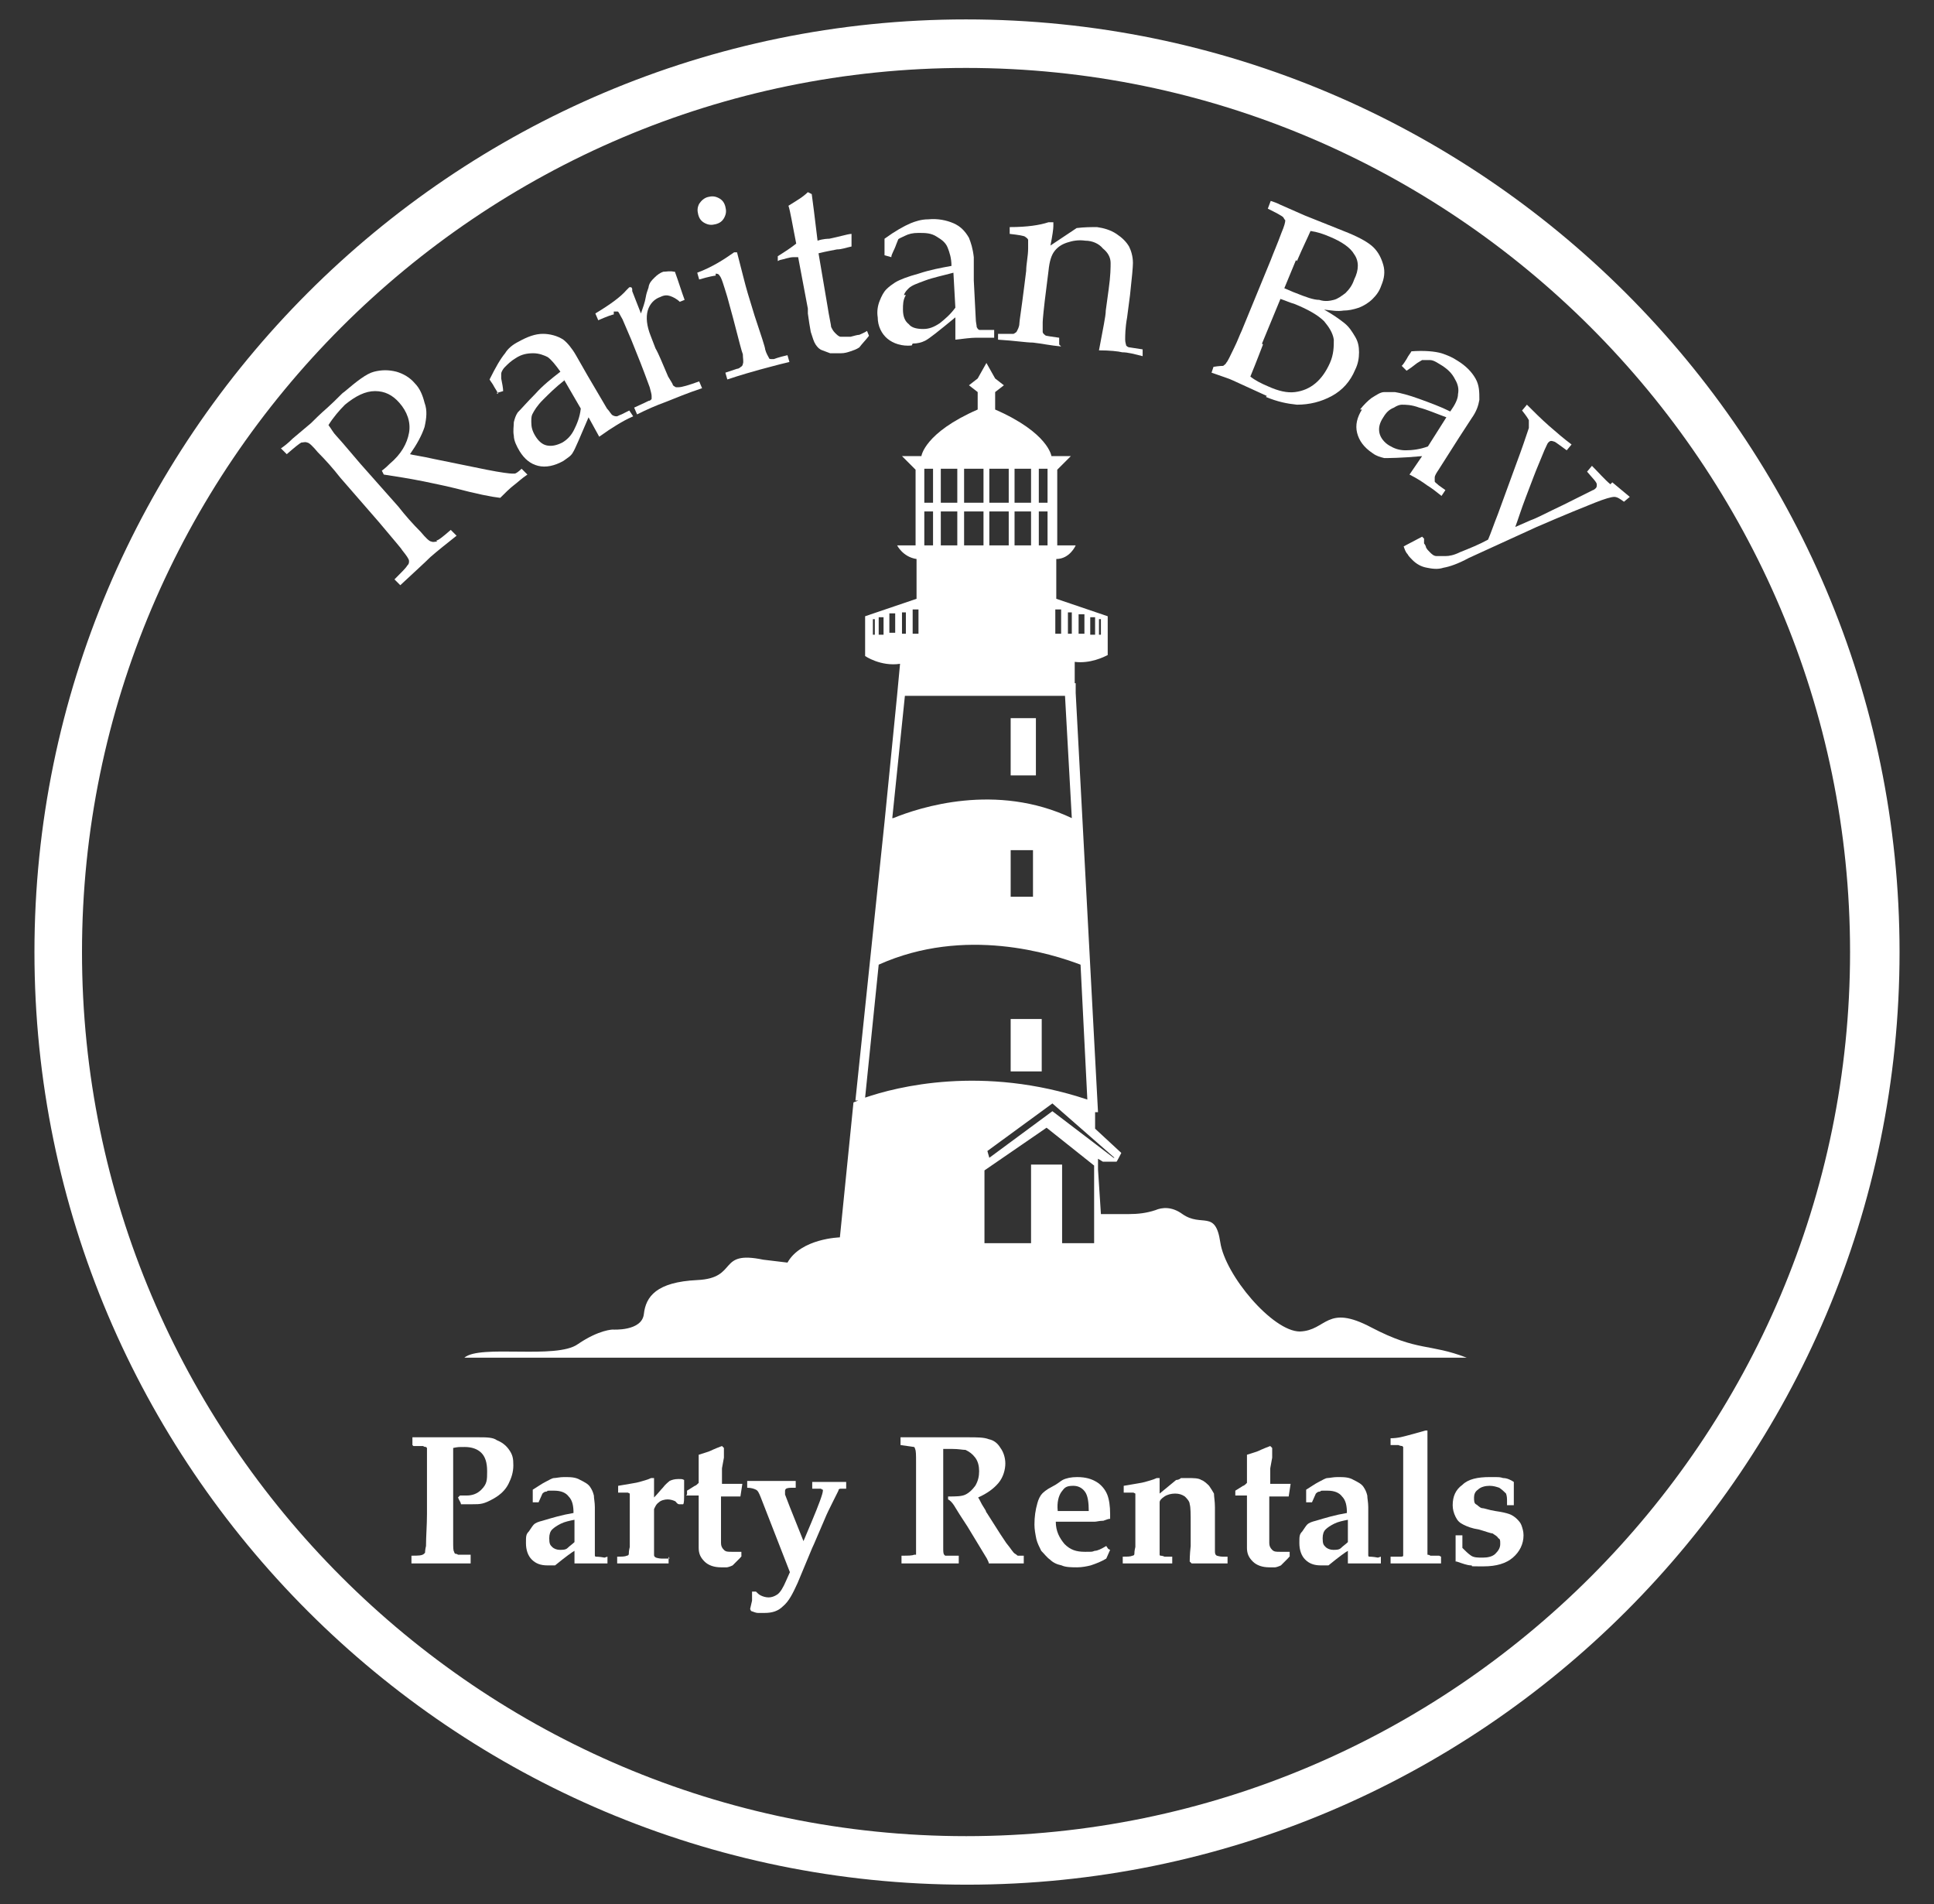 <?xml version="1.0" encoding="UTF-8"?>
<svg data-bbox="3.55 2 192.2 192.2" viewBox="0 0 199.3 196.2" xmlns="http://www.w3.org/2000/svg" data-type="color">
    <rect x="0" y="0" width="199.3" height="196.2" fill="#333333" stroke="none"/>
    <g>
        <g style="isolation:isolate">
            <path d="M42.5 148.9v-.8h6.8c.8 0 1.5 0 1.9.3q.75.3 1.2.9c.45.6.5 1 .5 1.7s-.2 1.3-.5 1.9q-.45.9-1.5 1.5c-1.05.6-1.4.6-2.2.6h-1.2c0-.2-.2-.4-.3-.7l.2-.2h.7q.9 0 1.5-.6c.6-.6.6-1 .6-1.9s-.2-1.5-.6-1.9-1-.6-1.7-.6-.7 0-1.2.1v9.7c0 .5 0 .9.1 1 0 0 0 .1.1.2 0 0 .2 0 .3.1h1.3v.9h-6.1v-.8c.7 0 1.1 0 1.3-.2l.1-.1s0-.3.1-.7c0-1 .1-2.1.1-3.3v-6.8l-.1-.1s-.2 0-.3-.1h-1z" fill="#ffffff" data-color="1"/>
            <path d="M62.6 160.4v.7h-3.4v-1.3c-.2.1-.9.6-2 1.5h-.8c-.7 0-1.2-.2-1.6-.6s-.6-1-.6-1.7 0-.9.3-1.2c.2-.3.4-.6.5-.7.2-.2.5-.3.9-.4 1-.3 2-.6 3.2-.8 0-.7-.1-1.3-.5-1.7q-.45-.6-1.5-.6c-1.05 0-.5 0-.8.1-.1 0-.2 0-.4.2l-.4.9h-.6v-1.3c.5-.3.9-.6 1.3-.8s.7-.4.9-.4.6-.1 1-.1c.7 0 1.2 0 1.7.3.4.2.8.4 1 .7s.3.5.4.9c0 .3.1.7.1 1.2v4.9c0 .1 0 .2.1.2 0 0 .4 0 .9.1zm-3.4-3.8c-.5.1-1 .2-1.4.4s-.7.4-.9.6q-.3.3-.3.9c0 .6.1.7.3.9s.5.3.8.3.6 0 .8-.2.5-.4.7-.6z" fill="#ffffff" data-color="1"/>
            <path d="M68.9 160.4v.7h-5.3v-.7c.5 0 .8 0 1-.1 0 0 .2 0 .2-.2 0-.1 0-.3.1-.7v-5.5l-.2-.1h-1v-.7c1.1-.2 1.9-.3 2.2-.4s.8-.2 1.2-.4h.3v2c.4-.4.7-.8.9-1 .3-.4.6-.6.7-.7.2-.1.5-.2.9-.2s.4 0 .6.1v1.3c0 .7 0 1.1-.1 1.2H70c-.2 0-.3-.2-.4-.3-.2-.1-.5-.2-.8-.2s-.7.1-.9.3c-.3.2-.4.5-.5.7v4.7c0 .1 0 .2.2.3 0 0 .3.1.6.1h.8z" fill="#ffffff" data-color="1"/>
            <path d="M70.8 154v-.4l.8-.5c.1 0 .3-.2.4-.3v-2.9c.6-.2 1-.3 1.2-.4 0 0 .4-.2 1.2-.5l.2.2v1l-.2 1.1v1.6h2.1l-.2 1.3h-2v4.8c0 .3.1.5.3.7s.4.2.8.2h1v.4c.1 0-.2.3-.2.3l-.7.7c-.2.1-.5.2-.6.2h-.6c-.7 0-1.3-.2-1.7-.6s-.6-.8-.6-1.4v-5.4h-1.3z" fill="#ffffff" data-color="1"/>
            <path d="M77.3 165.8c.1-.5.2-.8.2-.9v-.9h.4c.2.2.3.3.5.4s.5.2.8.2.6-.1.9-.3.6-.7.9-1.4l.4-.9-3-7.7c-.2-.5-.3-.7-.5-.8s-.5-.2-.9-.2v-.7h5v.7h-.2c-.4 0-.6 0-.8.1 0 0-.1.1-.1.2v.4l.5 1.3 1.4 3.5.8-1.9q1.2-2.85 1.2-3.3v-.1s-.1 0-.2-.1h-.9v-.7h3.5v.7h-.6s-.2 0-.2.2l-.5 1c-.4.8-.7 1.4-.9 1.9-.7 1.6-1.1 2.6-1.3 3l-1.5 3.6c-.5 1.1-.9 1.9-1.5 2.4-.5.5-1.1.7-1.9.7h-.7c-.2 0-.4-.1-.7-.2z" fill="#ffffff" data-color="1"/>
            <path d="M92.8 148.9v-.8h6.9c1 0 1.7 0 2.2.2q.75.15 1.2.9c.3.4.5 1 .5 1.6s-.2 1.4-.7 2-1.2 1.1-2.1 1.5c.2.3.3.6.5.9s.3.5.3.5 0 .1.1.2l1.4 2.2.6.9c.5.6.7 1 .9 1.1s.2.2.3.2h.6v.8h-3.6c0-.1-.1-.3-.2-.5l-2-3.3c-.6-.9-1.1-1.7-1.4-2.2q-.3-.45-.6-.6v-.3c.8 0 1.4 0 1.8-.2s.7-.5 1-.9c.3-.5.4-1 .4-1.5s-.1-1-.4-1.4-.6-.6-1-.8c-.3 0-.7-.1-1.4-.1h-.9v10.2c0 .3 0 .6.1.7l.1.1h1.4v.8h-5.9v-.8c.7 0 1.1 0 1.3-.1h.2v-9.5c0-.8 0-1.2-.1-1.4 0 0 0-.1-.1-.2-.1 0-.6-.1-1.4-.2" fill="#ffffff" data-color="1"/>
            <path d="m114.4 159.7-.4.9c-.5.3-1 .5-1.6.7-.4.1-.9.2-1.4.2s-1.2 0-1.6-.2q-.75-.15-1.2-.6c-.3-.2-.6-.6-.9-.9-.2-.4-.4-.8-.5-1.2-.1-.5-.2-1-.2-1.5 0-.8.1-1.5.3-2.2.1-.4.3-.8.5-1 .1-.1.4-.4 1-.7s.9-.6 1.1-.7q.6-.3 1.5-.3c.9 0 1.5.2 2 .5s.9.8 1.1 1.3.3 1.2.3 2v.5c-.2 0-.4.1-.7.2-.4 0-.7.1-.9.1h-4c0 1 .4 1.7.9 2.3.6.6 1.2.8 2.1.8s.7 0 1-.1c.3 0 .7-.2 1.2-.5l.2.3zm-2.2-3.9c0-1-.1-1.7-.4-2.1q-.45-.6-1.2-.6c-.75 0-.9.2-1.2.6s-.5 1.1-.4 2h3.2z" fill="#ffffff" data-color="1"/>
            <path d="M126.5 160.4v.7h-3.7l-.2-.2c0-.1 0-.7.1-1.6v-2.2c0-1.1 0-1.8-.1-2.1 0-.3-.3-.6-.5-.8-.3-.2-.6-.3-1-.3s-.8.1-1.1.3-.5.4-.5.6v5.4s0 .1.1.1c0 0 .2 0 .4.1h.8v.7h-5.1v-.7c.5 0 .8 0 1-.1 0 0 .2 0 .2-.2 0-.1 0-.3.1-.7v-5.5l-.2-.1h-1v-.7c1.1-.2 1.9-.3 2.2-.4s.8-.2 1.2-.4h.3v1.6l1.7-1.4c.2 0 .4-.1.5-.2h.6c.7 0 1.2 0 1.5.2.3.1.6.4.8.6.2.3.4.6.5.8 0 .3.1.8.1 1.4v4.5c0 .2 0 .4.2.5 0 0 .3.1.6.1z" fill="#ffffff" data-color="1"/>
            <path d="M127.3 154v-.4l.8-.5c.1 0 .3-.2.4-.3v-2.9c.6-.2 1-.3 1.2-.4 0 0 .4-.2 1.2-.5l.2.2v1l-.2 1.1v1.6h2.1l-.2 1.3h-2v4.8c0 .3.1.5.3.7s.4.2.8.2h1v.4c.1 0-.2.3-.2.3l-.7.7c-.2.1-.5.2-.6.2h-.6c-.7 0-1.3-.2-1.7-.6s-.6-.8-.6-1.4v-5.4h-1.2z" fill="#ffffff" data-color="1"/>
            <path d="M142.3 160.4v.7h-3.4v-1.3c-.2.1-.9.6-2 1.5h-.8c-.7 0-1.2-.2-1.6-.6s-.6-1-.6-1.7 0-.9.3-1.2c.2-.3.4-.6.5-.7.2-.2.5-.3.9-.4 1-.3 2-.6 3.2-.8 0-.7-.1-1.3-.5-1.7q-.45-.6-1.5-.6c-1.05 0-.5 0-.8.1-.1 0-.2 0-.4.2l-.4.9h-.6v-1.3c.5-.3.9-.6 1.3-.8s.7-.4.9-.4.6-.1 1-.1c.7 0 1.2 0 1.7.3.4.2.8.4 1 .7s.3.5.4.9c0 .3.1.7.1 1.2v4.9c0 .1 0 .2.1.2 0 0 .4 0 .9.1zm-3.4-3.8c-.5.1-1 .2-1.4.4s-.7.4-.9.6q-.3.3-.3.9c0 .6.1.7.3.9s.5.3.8.3.6 0 .8-.2.5-.4.7-.6z" fill="#ffffff" data-color="1"/>
            <path d="M148.5 160.4v.7h-5.2v-.7h1.1s.2 0 .2-.1v-11.2l-.1-.1s-.2 0-.4-.1h-.8v-.7c.8 0 1.4-.2 1.8-.3s1.1-.3 1.8-.5h.2v12.8s.2 0 .3.1h.9z" fill="#ffffff" data-color="1"/>
            <path d="M150 158.2h.7v1.3c.3.3.6.6.9.8s.7.2 1.2.2 1-.1 1.3-.4.5-.6.5-1 0-.5-.2-.6c-.1-.2-.3-.3-.6-.5-.2 0-.7-.2-1.4-.4-.7-.1-1.2-.3-1.6-.5s-.6-.4-.8-.8q-.3-.6-.3-1.2c0-.9.3-1.6 1-2.1.6-.6 1.6-.8 2.8-.8s1 0 1.4.1c.4 0 .8.2 1.1.4v2.4h-.7v-.4c0-.3 0-.5-.1-.8-.2-.2-.4-.4-.7-.6-.3-.1-.6-.2-1-.2s-.9.1-1.2.4c-.3.2-.4.5-.4.8s0 .6.2.7.3.3.6.4c.3 0 .7.2 1.4.3s1.1.2 1.4.3.6.3.8.5.4.4.5.7.2.6.2 1c0 .9-.4 1.7-1.1 2.3q-1.05.9-3 .9c-1.95 0-.9 0-1.3-.1-.4 0-.9-.2-1.5-.4h-.1v-2.8z" fill="#ffffff" data-color="1"/>
        </g>
        <path d="M133.95 137.2c-2.8 0-7.7-5.8-8.2-9.2s-1.9-1.5-3.9-2.9c-1.1-.8-2.1-.7-2.8-.4-.9.3-1.8.4-2.7.4h-2.9l-.3-4.6v-1.1l.5.3h1.4c0 .1.5-.9.5-.9l-2.7-2.5v-1.7h.3l-2.3-43.2v-1h-.1v-2.2c1.6.2 3-.5 3.4-.7v-4l-5.3-1.8v-4.1c1.4 0 2-1.4 2-1.4h-1.9v-7.8l1.4-1.4h-2s-.3-2.4-5.8-4.8v-1.8l.9-.7-.9-.7-.9-1.6-.9 1.6-.9.7.9.7v1.8c-5.5 2.4-5.8 4.8-5.8 4.8h-2l1.4 1.4v7.8h-1.9s.6 1.2 2 1.4v4.1l-5.3 1.8v4.1s1.6 1.1 3.6.8l-.3 3.2-1.3 13.1-1.6 15.3-1.4 13.4h.3c-.3.1-.5.2-.5.2l-1.4 13.9s-4 .1-5.4 2.6l-2.5-.3c-4.8-1-2.5 1.9-6.8 2.1-4.2.2-5.3 1.7-5.5 3.5s-3.2 1.6-3.2 1.6-1.4 0-3.6 1.5c-2.2 1.6-10.1 0-11.7 1.4h103.3c-3.9-1.5-5-.6-9.8-3.1-4.7-2.5-4.6.3-7.4.4m-20.7-73.4h.2v1.6h-.2zm-.9-.2h.5v1.8h-.5zm-1.2-.3h.6v2h-.6zm-21 2.1h-.2v-1.6h.2zm.9 0h-.5v-1.8h.5zm1.2-.2h-.6v-2h.6zm22.5 54.1-6.3-4.8-6.5 4.8-.2-.7 6.7-4.9 6.4 5.6zm-4.7-56.2h.4v2.2h-.4zm-1.3-.3h.6v2.5h-.6zm-1.7-14.5h.9v3.5h-.9zm0 4.4h.9v3.5h-.9zm-2.5-4.4h1.7v3.5h-1.7zm0 4.4h1.7v3.5h-1.7zm-2.6-4.4h2v3.5h-2zm0 4.4h2v3.5h-2zm-2.6-4.4h2v3.5h-2zm0 4.4h2v3.5h-2zm-2.4-4.4h1.7v3.5h-1.7zm0 4.4h1.7v3.5h-1.7zm-1.7-4.4h.9v3.5h-.9zm0 4.4h.9v3.5h-.9zm-1.2 10.1h.6v2.5h-.6zm-1.1.3h.4v2.2h-.4zm.3 8.6h16.5l.7 12.6c-7.8-3.7-15.7-1.1-18.4 0h-.1zm13.2 15.9v4.8h-2.3v-4.8zm-17.3 25.5c.2-1.9 1.4-13.7 1.4-13.7 8.9-4 17.9-1.1 20.8 0l.7 13.9c-10.8-3.6-19.7-1.3-22.9-.2m23.6 15h-3.3V120h-3.2v8.1h-4.8v-7.5l6.4-4.4 4.9 3.9z" fill="#ffffff" data-color="1"/>
        <path d="M99.55 2c-52.9 0-96 43.1-96 96.1s43.1 96.1 96.1 96.1 96.1-43.1 96.1-96.1S152.55 2 99.55 2m0 187.2c-50.2 0-91.1-40.9-91.1-91.1S49.35 7 99.55 7s91.1 40.9 91.1 91.1-40.9 91.1-91.1 91.1" fill="#ffffff" data-color="1"/>
        <path fill="#ffffff" d="M107.35 105v5.4h-3.2V105z" data-color="1"/>
        <path fill="#ffffff" d="M106.75 74v5.9h-2.6V74z" data-color="1"/>
        <path d="M45.05 55.8c-.2 0-.4.1-.6 0-.2 0-.6-.4-1.1-1-.8-.8-1.6-1.7-2.3-2.6l-3.9-4.4c-1.6-1.9-2.4-2.8-2.5-2.9-.3-.3-.5-.7-.8-1.1.5-.8 1.1-1.5 1.7-2.1 1.1-.9 2.1-1.4 3.1-1.4s1.8.4 2.5 1.2c.8.9 1.2 2 1 3.1s-.8 2.2-2 3.2c-.2.2-.4.4-.8.7l.2.4c1.3.2 2.6.4 4.1.7.9.2 2 .4 3.2.7 2.3.6 3.8.9 4.7 1 .5-.5 1-1 1.4-1.3s.8-.7 1.4-1.1l-.6-.6c-.3.3-.6.5-.7.5h-.3c-.2 0-1.1-.1-2.6-.4l-5.4-1.1c-1.3-.3-2.2-.4-2.5-.5.7-1 1.2-1.9 1.5-2.8.2-.9.3-1.7 0-2.5-.2-.8-.5-1.5-1-2-.5-.6-1.2-1-1.9-1.2-.8-.2-1.5-.2-2.3 0s-1.8 1-3.1 2.1c-.2.1-.7.7-1.7 1.6-.8.7-1.3 1.2-1.7 1.6l-1.9 1.6c-.5.5-.9.8-1.2 1l.6.6q1.2-1.05 1.5-1.2c.2 0 .4-.1.6 0 .2 0 .6.4 1.1 1 .8.8 1.6 1.7 2.3 2.6l4 4.6c1.5 1.8 2.3 2.7 2.4 2.9.4.5.7.9.7 1.1s0 .3-.2.5c-.1.2-.6.7-1.3 1.4l.6.6c1.5-1.4 2.5-2.3 3.1-2.9.8-.7 1.7-1.4 2.7-2.2l-.6-.6c-.8.7-1.3 1.1-1.5 1.1z" fill="#ffffff" data-color="1"/>
        <path d="m51.15 40.5.7-.2c0-.3-.1-.8-.2-1.3v-.5c0-.1.1-.4.4-.7s.6-.6 1.1-.9c.6-.4 1.2-.5 1.8-.5s1.1.2 1.5.4c.4.3.8.8 1.3 1.5-.9.7-1.8 1.4-2.6 2.3-.8.8-1.4 1.5-1.8 1.9-.2.3-.3.6-.4 1 0 .4-.1.9 0 1.4 0 .5.3 1.1.6 1.6.5.8 1.1 1.3 1.9 1.5s1.7 0 2.6-.5c.4-.3.8-.5 1-.9.2-.3.7-1.5 1.6-3.6l1.1 2q1.05-.75 1.8-1.2c.5-.3 1-.6 1.7-.9l-.4-.6-.8.4c-.3.1-.4.2-.5.2s-.2 0-.4-.1-.3-.4-.6-.7l-2-3.4-1.2-2.1c-.4-.7-.9-1.3-1.3-1.6-.6-.4-1.4-.6-2.1-.6-.8 0-1.6.3-2.5.8-.6.3-1.1.7-1.4 1.2-.5.6-1 1.5-1.6 2.7.1.2.3.4.5.8.2.3.3.5.4.7zm6.9-1.5 1.8 3.1c-.1.9-.4 1.6-.7 2.2s-.7 1-1.2 1.3c-.6.3-1.1.4-1.6.3s-.9-.5-1.2-1-.4-.9-.4-1.4c0-.3 0-.6.1-.8.2-.4.5-.9 1.1-1.5s1.3-1.3 2.2-2z" fill="#ffffff" data-color="1"/>
        <path d="M63.25 32.1h.4c.1 0 .2.3.5.8l.9 2.1.6 1.5s.5 1.2 1.3 3.4c.1.4.2.7.2.9v.3s-.1.2-.3.2c0 0-.6.3-1.5.7l.3.7c1-.5 1.9-.9 3-1.3 1-.4 2.2-.9 3.7-1.4l-.3-.7q-1.65.6-2.1.6h-.3s-.2-.1-.3-.2c0-.1-.2-.4-.5-.9-.6-1.4-1-2.4-1.3-2.9l-.5-1.3c-.4-1-.5-1.9-.3-2.6s.7-1.2 1.3-1.4c.4-.2.7-.2 1-.1s.7.3 1 .6l.5-.2c-.3-.8-.6-1.8-1-2.9h-.1c-.4-.1-.8 0-1.1 0q-.45.15-.9.6c-.3.3-.5.5-.6.9 0 .2-.2.5-.3 1.1s-.3 1.1-.5 1.7c-.4-1-.7-1.8-.9-2.3v-.2s0-.1-.1-.2h-.2l-.3.3c-.6.7-1.7 1.5-3.2 2.4l.3.7c.9-.4 1.5-.6 1.6-.6z" fill="#ffffff" data-color="1"/>
        <path d="M72.65 23c.4.2.7.2 1.1.1s.7-.3.9-.7.2-.7.1-1.1-.3-.7-.7-.9-.7-.2-1.1-.1-.7.4-.9.7c-.2.4-.2.7-.1 1.1s.3.7.7.9" fill="#ffffff" data-color="1"/>
        <path d="M73.75 28.2c.1 0 .3 0 .4.2.2.2.4.9.8 2.2l.6 2.2c.6 2.3.9 3.5 1 3.7 0 .4.1.8 0 1 0 0 0 .2-.2.3 0 0-.2.2-.4.2l-1.2.4.2.7c1.5-.5 2.6-.8 3.3-1 .8-.2 1.8-.5 3.1-.8l-.2-.7c-.9.2-1.4.4-1.4.4h-.3s-.2 0-.2-.1c-.1-.2-.3-.5-.4-.9 0-.2-.4-1.4-1.1-3.5l-.7-2.3c-.3-1-.6-2.3-1.1-4.2h-.3c-1 .7-2.2 1.5-3.8 2.1l.2.7c1-.3 1.6-.4 1.7-.4z" fill="#ffffff" data-color="1"/>
        <path d="M80.35 26.8c.5-.1 1-.3 1.4-.3h.5l1 5.3v.5c.1.7.2 1.4.3 1.9.2.6.3 1 .5 1.3s.4.5.7.6.5.2.8.3h1.1c.4 0 .7-.1 1-.2s.6-.2.9-.4c.3-.4.7-.8 1-1.2l-.2-.5c-.3.2-.6.3-.8.4-.2 0-.5.1-.9.2h-1c-.2 0-.4-.2-.6-.4s-.3-.4-.4-.6c0-.2-.2-1-.4-2.3l-.9-5.3c.8-.2 1.4-.3 1.9-.4.5 0 1-.2 1.5-.3v-1.3c-.2 0-.6.1-1 .2-.8.2-1.3.3-1.3.3-.1 0-.6 0-1.2.2q-.45-3.75-.6-4.8l-.4-.2c-.5.5-1.2.9-2 1.4.2.6.4 1.9.8 3.9-.5.4-1.1.8-1.9 1.3v.5z" fill="#ffffff" data-color="1"/>
        <path d="M94.05 35.4c.5 0 .9-.1 1.3-.3s1.4-1 3.1-2.4V35c.9-.1 1.6-.2 2.1-.2h1.9V34h-1.5q-.15 0-.3-.3c0-.2-.1-.5-.1-.9l-.2-3.9v-2.4c-.1-.9-.3-1.5-.5-2-.4-.7-.9-1.2-1.6-1.5s-1.6-.5-2.6-.4c-.7 0-1.3.2-1.8.4-.7.3-1.6.8-2.7 1.6v1.7l.7.2c0-.3.3-.7.5-1.3l.2-.5c0-.1.3-.2.7-.4s.8-.3 1.4-.3c.7 0 1.3 0 1.9.4.5.3.9.6 1.1 1.1s.4 1.1.4 1.9c-1.1.2-2.2.4-3.4.8q-1.65.45-2.4.9c-.3.2-.6.4-.9.7s-.5.7-.7 1.2-.3 1.1-.2 1.7c0 .9.4 1.7 1 2.2s1.5.8 2.5.7zm-.9-5c.1-.3.3-.5.5-.7.3-.3.9-.5 1.7-.8s1.8-.5 2.9-.8l.2 3.6c-.5.7-1.1 1.2-1.6 1.6-.6.4-1.1.6-1.7.6s-1.2-.1-1.5-.5q-.6-.45-.6-1.5c0-.5 0-1 .3-1.5z" fill="#ffffff" data-color="1"/>
        <path d="M109.15 35.5v-.7c-.8-.1-1.3-.2-1.3-.2-.1 0-.2-.1-.3-.2 0 0-.1-.1-.1-.2v-1c0-.2.1-1.4.4-3.7l.2-1.6c.1-1 .3-1.6.6-2s.7-.7 1.3-.9 1.2-.3 1.9-.2c.7 0 1.4.3 1.8.8.5.4.8.9.8 1.5 0 .4 0 1.3-.2 2.7l-.3 2.2c0 .6-.3 1.9-.7 4.1 1.1 0 2 .1 2.4.2.6 0 1.3.2 2.1.4V36l-1.3-.2c-.2 0-.3-.1-.4-.2 0-.1-.1-.3-.1-.6 0-.4 0-1.2.2-2.3l.3-2.3q.3-2.7.3-3.3c0-.7-.2-1.3-.4-1.7-.3-.5-.7-.9-1.3-1.3s-1.3-.6-2-.7c-.6 0-1.3 0-2.1.1l-2.7 1.8c.2-1 .3-1.7.3-2v-.4h-.5c-.9.3-2.2.5-4 .5v.7c.9.1 1.5.2 1.6.3s.2.1.3.3v.9c0 .8-.2 1.6-.2 2.3l-.2 1.6c-.3 2.4-.5 3.6-.5 3.8 0 .4-.2.7-.3.9 0 0-.1.1-.3.2h-1.6v.6c1.7.1 2.9.3 3.6.3.9.1 1.8.3 2.9.4z" fill="#ffffff" data-color="1"/>
        <path d="M130.45 40.9c1.2.5 2.2.7 3.2.8q1.95 0 3.6-.9t2.4-2.7c.3-.6.4-1.2.4-1.8s-.1-1.1-.4-1.6-.6-1-1.1-1.4-1.2-.9-2.1-1.4c.8.1 1.4.2 2 .1.5 0 1-.1 1.6-.3.5-.2 1-.5 1.4-.9s.7-.8.9-1.4c.3-.7.4-1.4.2-2.1s-.5-1.3-1-1.8-1.4-1-2.6-1.5l-4.5-1.8-2.5-1.1c-.4-.2-.7-.3-1-.4l-.3.8c.8.4 1.4.7 1.6.9 0 0 .1.2.2.3 0 .2-.1.6-.4 1.3-.4 1.1-.8 2-1.1 2.8l-3 7.3c-.2.4-.4 1-.8 1.8s-.6 1.3-.8 1.5c0 .1-.2.2-.3.3 0 0-.4 0-1 .1l-.2.6c1.1.4 1.8.6 2.2.8l3.5 1.6zm3.2-14c.6-1.4 1.1-2.4 1.4-3.1.7.1 1.3.3 2 .6 1.2.5 2.1 1.1 2.5 1.8.5.7.5 1.6 0 2.6-.2.6-.5 1-.9 1.4-.4.3-.8.6-1.2.7s-.9.2-1.5 0c-.6 0-1.4-.3-2.4-.7-.3-.1-.7-.3-1.2-.5l1.2-2.9zm-3.6 8.5 1.9-4.6c.6.2 1 .4 1.4.5 1.5.6 2.5 1.2 3.1 1.8.5.6.9 1.2 1 1.9 0 .7 0 1.5-.4 2.4s-.9 1.6-1.5 2.1-1.3.8-2.1.9-1.7-.1-2.8-.6c-.7-.3-1.3-.6-1.8-1 .7-1.7 1.1-2.8 1.3-3.3z" fill="#ffffff" data-color="1"/>
        <path d="M140.35 42.2c-.5.8-.7 1.6-.5 2.4s.7 1.5 1.6 2.1c.4.3.8.4 1.2.5.4 0 1.7 0 3.9-.2l-1.3 1.9c.8.4 1.4.8 1.8 1.1.5.3 1 .7 1.5 1.1l.4-.6-.7-.5c-.2-.2-.4-.3-.4-.4v-.4c0-.2.2-.5.4-.8l2.1-3.3 1.3-2c.5-.7.7-1.3.8-1.9 0-.8 0-1.5-.4-2.2s-1-1.3-1.8-1.8c-.6-.4-1.1-.6-1.7-.8-.7-.2-1.8-.3-3.1-.2-.1.2-.3.4-.5.8-.2.3-.3.5-.5.7l.5.5c.3-.2.6-.4 1.1-.8l.5-.3h.8c.4 0 .8.3 1.3.6.6.4 1 .8 1.3 1.4q.45.75.3 1.5c0 .5-.3 1.1-.8 1.8-1-.5-2.1-.9-3.2-1.3s-1.9-.6-2.5-.7h-1.1c-.4 0-.8.3-1.3.6q-.6.45-1.2 1.2zm2.2.8c.3-.5.6-.8 1.1-1 .3-.2.6-.3.8-.3.4 0 1 0 1.8.3.8.2 1.7.6 2.8 1l-1.9 3c-.8.3-1.6.4-2.3.4s-1.2-.2-1.7-.5-.9-.8-1-1.3 0-1 .4-1.6" fill="#ffffff" data-color="1"/>
        <path d="M165.95 49.9c-.6-.5-1.2-1.2-1.9-1.9l-.5.6c.6.7 1 1.1 1 1.3s0 .3-.1.4c0 0-.2.2-.3.2l-3 1.5c-1.7.8-2.8 1.4-3.4 1.6l-1.6.7c.3-.8.6-1.8 1.1-3.1l.8-2.1c.3-.8.7-1.7 1.1-2.7.2-.4.3-.7.4-.8.2-.2.3-.2.6-.1.1 0 .6.4 1.3.9l.5-.6c-.8-.6-1.5-1.2-2.3-1.9s-1.6-1.5-2.3-2.2l-.5.6c.4.5.6.8.7 1v.8c-.3.9-.7 2.1-1.3 3.7l-1.9 5.2c-.4 1-.7 1.9-1 2.6-.9.5-1.9.9-2.9 1.3-.6.3-1.1.4-1.5.4h-.9c-.3 0-.5-.2-.7-.4s-.3-.3-.4-.5c0-.1-.1-.3-.2-.4v-.5l-.2-.2-1.9 1c.1.3.2.6.4.8.1.2.3.4.5.6.4.4.9.7 1.5.8.5.1 1.1.2 1.7 0 .6-.1 1.5-.4 2.6-1l7-3.2c3-1.3 5-2.1 6-2.5s1.7-.6 2-.6.6.2 1 .5l.6-.5-1.8-1.5z" fill="#ffffff" data-color="1"/>
    </g>
</svg>
